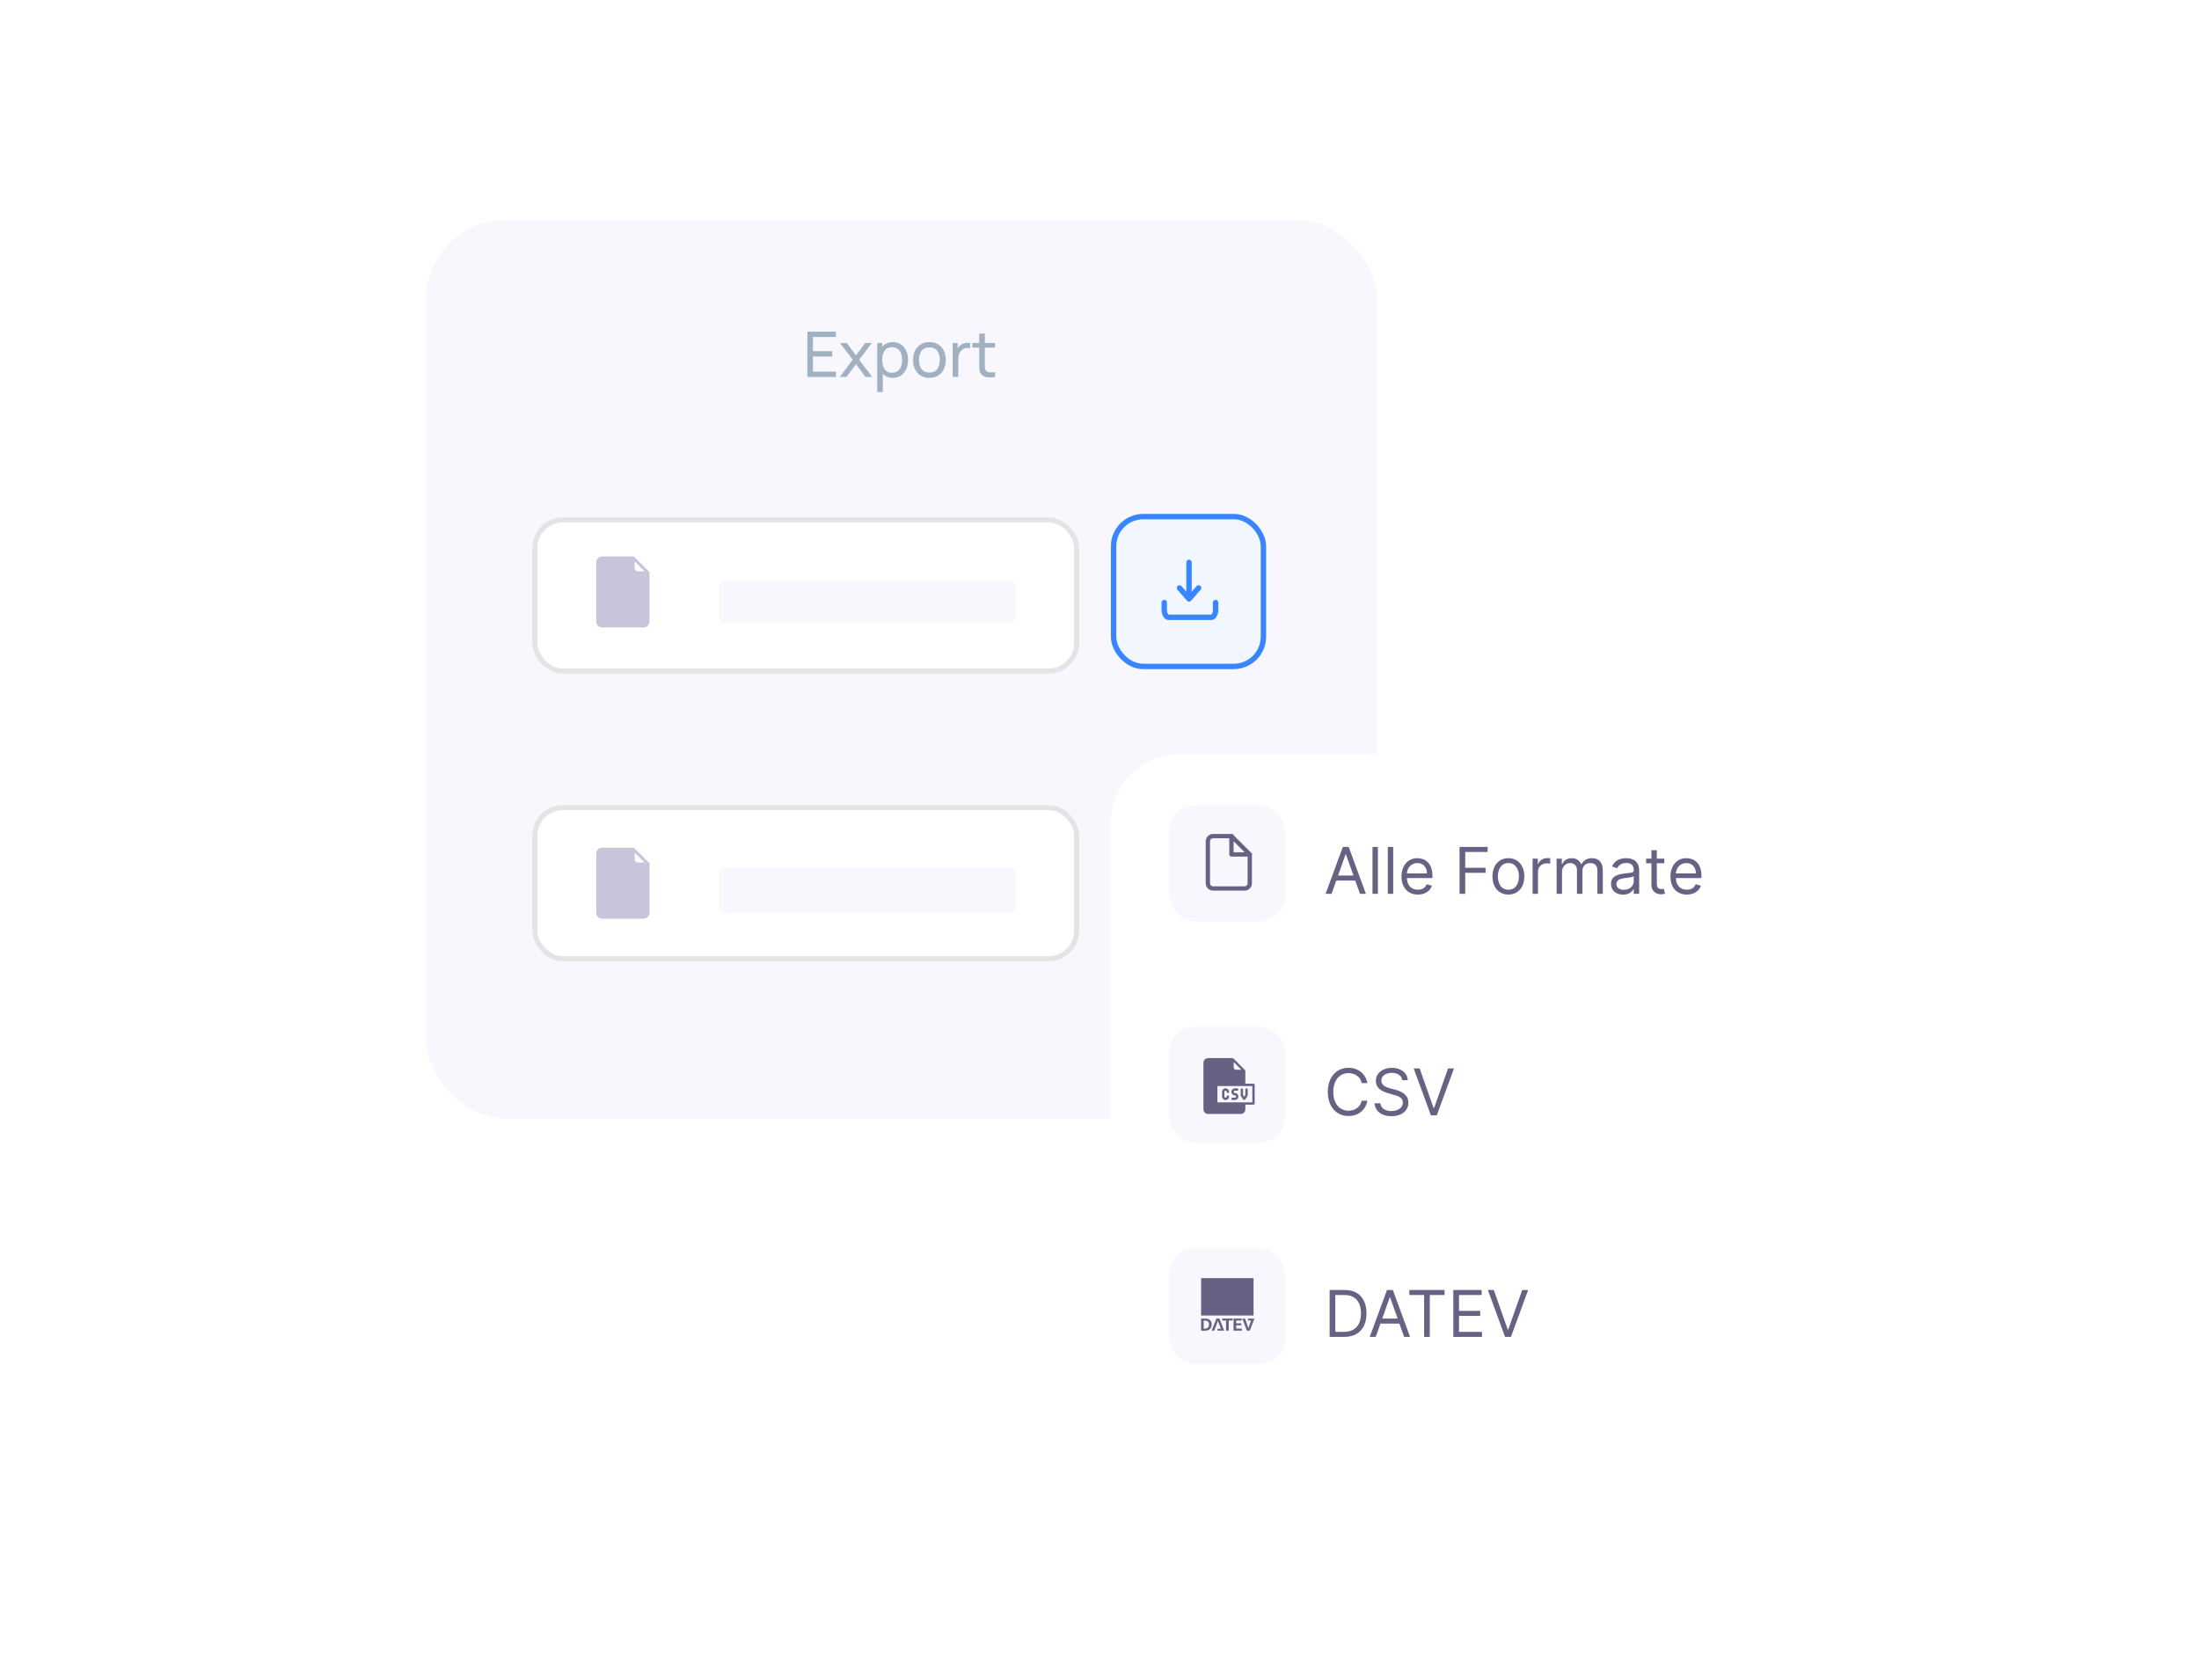 <svg width="470" height="359" viewBox="0 0 470 359" fill="none" xmlns="http://www.w3.org/2000/svg">
<rect x="91" y="47" width="203.417" height="192.032" rx="17.169" fill="#F8F7FE"/>
<rect x="114.314" y="111.134" width="115.801" height="32.308" rx="5.986" fill="white"/>
<path d="M138.725 122.194L135.564 119.032C135.506 118.975 135.427 118.939 135.34 118.939H128.698C128.001 118.939 127.433 119.507 127.433 120.204V132.855C127.433 133.552 128.001 134.12 128.698 134.12H137.553C138.251 134.12 138.818 133.552 138.818 132.855V122.418C138.818 122.331 138.783 122.252 138.725 122.194ZM136.288 122.102C135.939 122.102 135.656 121.818 135.656 121.47V120.019L137.739 122.102H136.288Z" fill="#C7C5D9"/>
<rect x="153.704" y="124.182" width="63.451" height="8.958" rx="1.327" fill="#F8F7FE"/>
<rect x="114.314" y="111.134" width="115.801" height="32.308" rx="5.986" stroke="#E4E4E4" stroke-width="1.088"/>
<rect x="114.314" y="172.615" width="115.801" height="32.308" rx="5.986" fill="white"/>
<path d="M138.725 184.435L135.564 181.273C135.506 181.215 135.427 181.18 135.34 181.18H128.698C128.001 181.18 127.433 181.747 127.433 182.445V195.095C127.433 195.793 128.001 196.36 128.698 196.36H137.553C138.251 196.36 138.818 195.793 138.818 195.095V184.659C138.818 184.571 138.783 184.492 138.725 184.435ZM136.288 184.342C135.939 184.342 135.656 184.058 135.656 183.71V182.259L137.739 184.342H136.288Z" fill="#C7C5D9"/>
<rect x="153.704" y="185.393" width="63.451" height="9.704" rx="1.327" fill="#F8F7FE"/>
<rect x="114.314" y="172.615" width="115.801" height="32.308" rx="5.986" stroke="#E4E4E4" stroke-width="1.088"/>
<rect x="237.435" y="173.08" width="33.178" height="33.178" rx="6.916" fill="#F5F9FF"/>
<path d="M248.84 192.045V193.613C248.84 194.619 249.386 195.181 249.684 195.181H258.972C259.27 195.181 259.816 194.619 259.816 193.613V192.045" stroke="#3886FF" stroke-width="1.153" stroke-linecap="round" stroke-linejoin="round"/>
<path d="M252.099 188.91L254.135 191.262L256.172 188.91" stroke="#3886FF" stroke-width="1.153" stroke-linecap="round" stroke-linejoin="round"/>
<path d="M254.135 183.451V190.564" stroke="#3886FF" stroke-width="1.153" stroke-linecap="round" stroke-linejoin="round"/>
<rect x="237.435" y="109.838" width="33.178" height="33.178" rx="6.916" fill="#F2F7FF"/>
<rect x="238.011" y="110.414" width="32.025" height="32.025" rx="6.34" stroke="#3886FF" stroke-width="1.153"/>
<path d="M248.839 128.799V130.367C248.839 131.373 249.385 131.935 249.684 131.935H258.971C259.269 131.935 259.815 131.373 259.815 130.367V128.799" stroke="#3886FF" stroke-width="1.153" stroke-linecap="round" stroke-linejoin="round"/>
<path d="M252.098 125.664L254.135 128.016L256.171 125.664" stroke="#3886FF" stroke-width="1.153" stroke-linecap="round" stroke-linejoin="round"/>
<path d="M254.134 120.205V127.318" stroke="#3886FF" stroke-width="1.153" stroke-linecap="round" stroke-linejoin="round"/>
<g filter="url(#filter0_d_1313_12838)">
<rect x="237.31" y="155.24" width="141.085" height="156.761" rx="14.93" fill="white"/>
</g>
<path d="M284.598 191.047L285.607 188.207H289.662L290.67 191.047H291.944L288.261 181.018H287.007L283.325 191.047H284.598ZM285.989 187.129L287.595 182.604H287.673L289.28 187.129H285.989ZM294.505 181.018H293.349V191.047H294.505V181.018ZM297.777 181.018H296.622V191.047H297.777V181.018ZM303.048 191.204C304.576 191.204 305.692 190.44 306.045 189.304L304.928 188.99C304.634 189.774 303.954 190.165 303.048 190.165C301.691 190.165 300.756 189.289 300.702 187.678H306.162V187.188C306.162 184.387 304.497 183.427 302.93 183.427C300.893 183.427 299.541 185.033 299.541 187.345C299.541 189.656 300.873 191.204 303.048 191.204ZM300.702 186.679C300.78 185.508 301.608 184.465 302.93 184.465C304.184 184.465 304.987 185.405 304.987 186.679H300.702ZM311.955 191.047H313.17V186.561H317.518V185.484H313.17V182.095H317.969V181.018H311.955V191.047ZM322.396 191.204C324.433 191.204 325.804 189.656 325.804 187.325C325.804 184.975 324.433 183.427 322.396 183.427C320.359 183.427 318.988 184.975 318.988 187.325C318.988 189.656 320.359 191.204 322.396 191.204ZM322.396 190.165C320.848 190.165 320.143 188.833 320.143 187.325C320.143 185.817 320.848 184.465 322.396 184.465C323.943 184.465 324.649 185.817 324.649 187.325C324.649 188.833 323.943 190.165 322.396 190.165ZM327.568 191.047H328.724V186.287C328.724 185.268 329.527 184.524 330.624 184.524C330.933 184.524 331.251 184.583 331.329 184.602V183.427C331.197 183.417 330.894 183.407 330.722 183.407C329.821 183.407 329.038 183.917 328.763 184.661H328.685V183.525H327.568V191.047ZM332.699 191.047H333.855V186.346C333.855 185.244 334.658 184.465 335.559 184.465C336.436 184.465 337.048 185.038 337.048 185.895V191.047H338.223V186.15C338.223 185.18 338.83 184.465 339.888 184.465C340.711 184.465 341.416 184.901 341.416 186.013V191.047H342.572V186.013C342.572 184.245 341.622 183.427 340.28 183.427C339.203 183.427 338.414 183.922 338.027 184.7H337.949C337.577 183.897 336.921 183.427 335.931 183.427C334.952 183.427 334.227 183.897 333.914 184.7H333.816V183.525H332.699V191.047ZM346.898 191.223C348.211 191.223 348.896 190.518 349.131 190.028H349.19V191.047H350.346V186.091C350.346 183.701 348.524 183.427 347.564 183.427C346.428 183.427 345.135 183.819 344.548 185.19L345.645 185.582C345.899 185.033 346.502 184.446 347.604 184.446C348.666 184.446 349.19 185.009 349.19 185.974V186.013C349.19 186.571 348.622 186.522 347.251 186.698C345.855 186.879 344.332 187.188 344.332 188.912C344.332 190.381 345.468 191.223 346.898 191.223ZM347.075 190.185C346.154 190.185 345.488 189.774 345.488 188.971C345.488 188.089 346.291 187.815 347.192 187.697C347.682 187.639 348.994 187.501 349.19 187.266V188.324C349.19 189.264 348.446 190.185 347.075 190.185ZM355.727 183.525H354.12V181.723H352.965V183.525H351.829V184.504H352.965V189.206C352.965 190.518 354.022 191.145 355.002 191.145C355.433 191.145 355.707 191.066 355.864 191.008L355.629 189.97C355.531 189.989 355.374 190.028 355.119 190.028C354.61 190.028 354.12 189.872 354.12 188.892V184.504H355.727V183.525ZM360.538 191.204C362.066 191.204 363.182 190.44 363.535 189.304L362.418 188.99C362.125 189.774 361.444 190.165 360.538 190.165C359.181 190.165 358.246 189.289 358.192 187.678H363.652V187.188C363.652 184.387 361.987 183.427 360.42 183.427C358.383 183.427 357.032 185.033 357.032 187.345C357.032 189.656 358.364 191.204 360.538 191.204ZM358.192 186.679C358.271 185.508 359.098 184.465 360.42 184.465C361.674 184.465 362.477 185.405 362.477 186.679H358.192Z" fill="#666284"/>
<rect x="249.893" y="172.088" width="24.808" height="24.808" rx="5.516" fill="#F8F7FE"/>
<path fill-rule="evenodd" clip-rule="evenodd" d="M263.201 178.703H259.283C258.664 178.703 258.163 179.204 258.163 179.823V188.779C258.163 189.397 258.664 189.899 259.283 189.899H266C266.618 189.899 267.119 189.397 267.119 188.779V182.622L263.201 178.703Z" stroke="#666284" stroke-width="0.919" stroke-linecap="round" stroke-linejoin="round"/>
<path d="M263.201 178.703V182.622H267.119" stroke="#666284" stroke-width="0.919" stroke-linecap="round" stroke-linejoin="round"/>
<path d="M292.257 231.501C291.885 229.445 290.239 228.23 288.222 228.23C285.656 228.23 283.795 230.209 283.795 233.382C283.795 236.555 285.656 238.534 288.222 238.534C290.239 238.534 291.885 237.319 292.257 235.262H291.043C290.749 236.653 289.554 237.397 288.222 237.397C286.4 237.397 284.97 235.987 284.97 233.382C284.97 230.777 286.4 229.366 288.222 229.366C289.554 229.366 290.749 230.111 291.043 231.501H292.257ZM299.704 230.875H300.879C300.826 229.361 299.43 228.23 297.491 228.23C295.571 228.23 294.063 229.347 294.063 231.031C294.063 232.383 295.042 233.186 296.609 233.637L297.843 233.989C298.901 234.283 299.841 234.655 299.841 235.654C299.841 236.751 298.784 237.476 297.393 237.476C296.198 237.476 295.14 236.947 295.042 235.811H293.789C293.906 237.456 295.238 238.573 297.393 238.573C299.704 238.573 301.017 237.3 301.017 235.674C301.017 233.793 299.234 233.186 298.196 232.912L297.177 232.638C296.433 232.442 295.238 232.05 295.238 230.973C295.238 230.013 296.12 229.308 297.452 229.308C298.666 229.308 299.587 229.885 299.704 230.875ZM303.425 228.367H302.152L305.834 238.396H307.088L310.77 228.367H309.497L306.52 236.81H306.402L303.425 228.367Z" fill="#666284"/>
<rect x="249.893" y="219.438" width="24.808" height="24.808" rx="5.516" fill="#F8F7FE"/>
<g clip-path="url(#clip0_1313_12838)">
<path d="M267.915 231.628H266.174V228.891C266.174 228.822 266.146 228.76 266.1 228.715L263.613 226.227C263.568 226.182 263.505 226.154 263.436 226.154H258.211C257.662 226.154 257.216 226.601 257.216 227.15V237.103C257.216 237.652 257.662 238.098 258.211 238.098H265.178C265.727 238.098 266.174 237.652 266.174 237.103V236.107H267.915C268.053 236.107 268.164 235.996 268.164 235.859V231.877C268.164 231.74 268.053 231.628 267.915 231.628ZM263.685 227.004L265.324 228.643H264.183C263.909 228.643 263.685 228.419 263.685 228.145V227.004ZM267.667 235.61H260.202V232.126H267.667V235.61Z" fill="#666284"/>
<path d="M263.934 234.614H263.437C263.299 234.614 263.188 234.725 263.188 234.862C263.188 235 263.299 235.111 263.437 235.111H263.934C264.346 235.111 264.681 234.776 264.681 234.365C264.681 233.953 264.346 233.618 263.934 233.618C263.797 233.618 263.686 233.507 263.686 233.37C263.686 233.232 263.797 233.121 263.934 233.121H264.432C264.57 233.121 264.681 233.009 264.681 232.872C264.681 232.734 264.57 232.623 264.432 232.623H263.934C263.523 232.623 263.188 232.958 263.188 233.37C263.188 233.781 263.523 234.116 263.934 234.116C264.072 234.116 264.183 234.228 264.183 234.365C264.183 234.502 264.072 234.614 263.934 234.614Z" fill="#666284"/>
<path d="M261.944 235.111C262.355 235.111 262.69 234.776 262.69 234.365C262.69 234.227 262.579 234.116 262.441 234.116C262.304 234.116 262.193 234.227 262.193 234.365C262.193 234.502 262.081 234.614 261.944 234.614C261.807 234.614 261.695 234.502 261.695 234.365V233.37C261.695 233.232 261.807 233.121 261.944 233.121C262.081 233.121 262.193 233.232 262.193 233.37C262.193 233.507 262.304 233.618 262.441 233.618C262.579 233.618 262.69 233.507 262.69 233.37C262.69 232.958 262.355 232.623 261.944 232.623C261.532 232.623 261.197 232.958 261.197 233.37V234.365C261.197 234.776 261.532 235.111 261.944 235.111Z" fill="#666284"/>
<path d="M265.718 235.001C265.764 235.07 265.842 235.111 265.925 235.111C266.008 235.111 266.086 235.07 266.132 235.001L266.63 234.254C266.657 234.213 266.672 234.165 266.672 234.116V232.872C266.672 232.734 266.56 232.623 266.423 232.623C266.285 232.623 266.174 232.734 266.174 232.872V234.041L265.925 234.414L265.676 234.041V232.872C265.676 232.734 265.565 232.623 265.428 232.623C265.29 232.623 265.179 232.734 265.179 232.872V234.116C265.179 234.165 265.193 234.213 265.221 234.254L265.718 235.001Z" fill="#666284"/>
</g>
<path d="M287.282 285.746C290.337 285.746 292.061 283.846 292.061 280.712C292.061 277.597 290.337 275.717 287.419 275.717H284.187V285.746H287.282ZM285.401 284.669V276.794H287.34C289.691 276.794 290.886 278.283 290.886 280.712C290.886 283.16 289.691 284.669 287.203 284.669H285.401ZM294.038 285.746L295.047 282.906H299.102L300.111 285.746H301.384L297.701 275.717H296.448L292.765 285.746H294.038ZM295.429 281.828L297.035 277.304H297.114L298.72 281.828H295.429ZM301.226 276.794H304.38V285.746H305.594V276.794H308.748V275.717H301.226V276.794ZM310.622 285.746H316.753V284.669H311.837V281.26H316.362V280.183H311.837V276.794H316.675V275.717H310.622V285.746ZM319.275 275.717H318.002L321.685 285.746H322.938L326.621 275.717H325.348L322.37 284.159H322.253L319.275 275.717Z" fill="#666284"/>
<rect x="249.893" y="266.785" width="24.808" height="24.808" rx="5.516" fill="#F8F7FE"/>
<path fill-rule="evenodd" clip-rule="evenodd" d="M258.97 284.412H259.534L260.303 282.317L260.953 284.014H260.206V284.412H261.654L260.636 281.828H259.991L258.97 284.412ZM261.23 281.825V282.257H262.052V284.412H262.621V282.255H263.45V281.825H261.23ZM263.647 281.82V284.412H265.438V283.975H264.224V283.269H265.311V282.834H264.222V282.25H265.386V281.82H263.647ZM265.52 281.835H266.11L266.824 283.902L267.396 282.243H266.737V281.835H268.1L267.124 284.412H266.509L265.52 281.835Z" fill="#666284"/>
<path fill-rule="evenodd" clip-rule="evenodd" d="M256.718 273.184H267.926V281.174H256.718V273.184Z" fill="#666284"/>
<path fill-rule="evenodd" clip-rule="evenodd" d="M256.719 281.828H257.545C257.583 281.865 258.981 281.654 258.969 283.088C259.001 284.541 257.47 284.42 257.47 284.42H256.719V281.828ZM257.433 282.275H257.266V283.982H257.403C257.718 283.987 258.429 283.92 258.4 283.068C258.389 282.295 257.748 282.265 257.433 282.275Z" fill="#666284"/>
<path d="M172.56 80.566H178.674V79.431H173.756V76.193H177.868V75.057H173.756V72.027H178.674V70.892H172.56V80.566ZM179.483 80.566H180.914L182.956 77.825L184.985 80.566H186.416L183.635 76.898L186.349 73.311H184.925L182.956 75.971L180.967 73.311H179.543L182.257 76.898L179.483 80.566ZM187.486 83.791H188.689V79.895C188.948 80.168 189.255 80.383 189.609 80.54C189.967 80.692 190.373 80.768 190.825 80.768C191.501 80.768 192.081 80.6 192.565 80.264C193.053 79.924 193.427 79.465 193.687 78.887C193.947 78.309 194.077 77.657 194.077 76.932C194.077 76.206 193.947 75.555 193.687 74.977C193.427 74.399 193.053 73.944 192.565 73.613C192.081 73.277 191.504 73.109 190.832 73.109C190.339 73.109 189.902 73.199 189.522 73.378C189.141 73.557 188.818 73.805 188.554 74.124V73.311H187.486V83.791ZM190.677 79.673C189.947 79.673 189.41 79.415 189.065 78.9C188.724 78.385 188.554 77.729 188.554 76.932C188.554 76.13 188.724 75.476 189.065 74.97C189.41 74.46 189.936 74.204 190.644 74.204C191.136 74.204 191.542 74.325 191.86 74.567C192.182 74.809 192.419 75.136 192.572 75.548C192.728 75.96 192.807 76.421 192.807 76.932C192.807 77.447 192.728 77.913 192.572 78.329C192.415 78.741 192.18 79.068 191.866 79.31C191.553 79.552 191.156 79.673 190.677 79.673ZM198.64 80.768C199.361 80.768 199.981 80.607 200.501 80.284C201.025 79.962 201.428 79.512 201.71 78.934C201.997 78.356 202.14 77.689 202.14 76.932C202.14 76.184 201.999 75.523 201.717 74.95C201.439 74.372 201.038 73.922 200.514 73.6C199.99 73.273 199.365 73.109 198.64 73.109C197.932 73.109 197.316 73.27 196.792 73.593C196.268 73.911 195.863 74.356 195.576 74.93C195.29 75.503 195.146 76.17 195.146 76.932C195.146 77.68 195.285 78.343 195.563 78.92C195.845 79.498 196.248 79.951 196.772 80.278C197.296 80.605 197.919 80.768 198.64 80.768ZM198.64 79.633C197.91 79.633 197.357 79.388 196.98 78.9C196.604 78.408 196.416 77.751 196.416 76.932C196.416 76.139 196.597 75.494 196.96 74.997C197.323 74.495 197.883 74.245 198.64 74.245C199.383 74.245 199.941 74.489 200.313 74.977C200.684 75.465 200.87 76.117 200.87 76.932C200.87 77.729 200.684 78.379 200.313 78.88C199.945 79.382 199.388 79.633 198.64 79.633ZM203.619 80.566H204.822V76.925C204.822 76.495 204.88 76.081 204.997 75.682C205.113 75.284 205.348 74.959 205.702 74.708C205.953 74.524 206.228 74.417 206.528 74.386C206.833 74.354 207.111 74.37 207.361 74.433V73.311C207.039 73.239 206.685 73.239 206.3 73.311C205.915 73.382 205.583 73.53 205.306 73.754C205.064 73.924 204.858 74.159 204.687 74.46V73.311H203.619V80.566ZM212.683 80.566V79.538C212.186 79.615 211.76 79.628 211.406 79.579C211.057 79.529 210.802 79.362 210.641 79.075C210.555 78.923 210.508 78.743 210.499 78.537C210.495 78.327 210.493 78.072 210.493 77.772V74.298H212.683V73.311H210.493V71.295H209.297V73.311H207.826V74.298H209.297V77.825C209.297 78.202 209.301 78.537 209.31 78.833C209.324 79.124 209.402 79.411 209.545 79.693C209.716 80.02 209.964 80.262 210.291 80.419C210.618 80.571 210.99 80.654 211.406 80.667C211.827 80.685 212.253 80.651 212.683 80.566Z" fill="#A1B1C1"/>
<defs>
<filter id="filter0_d_1313_12838" x="213.423" y="137.325" width="188.859" height="204.534" filterUnits="userSpaceOnUse" color-interpolation-filters="sRGB">
<feFlood flood-opacity="0" result="BackgroundImageFix"/>
<feColorMatrix in="SourceAlpha" type="matrix" values="0 0 0 0 0 0 0 0 0 0 0 0 0 0 0 0 0 0 127 0" result="hardAlpha"/>
<feOffset dy="5.972"/>
<feGaussianBlur stdDeviation="11.944"/>
<feColorMatrix type="matrix" values="0 0 0 0 0.435 0 0 0 0 0.729 0 0 0 0 1 0 0 0 0.3 0"/>
<feBlend mode="normal" in2="BackgroundImageFix" result="effect1_dropShadow_1313_12838"/>
<feBlend mode="normal" in="SourceGraphic" in2="effect1_dropShadow_1313_12838" result="shape"/>
</filter>
<clipPath id="clip0_1313_12838">
<rect width="11.944" height="11.944" fill="white" transform="translate(256.718 226.154)"/>
</clipPath>
</defs>
</svg>
